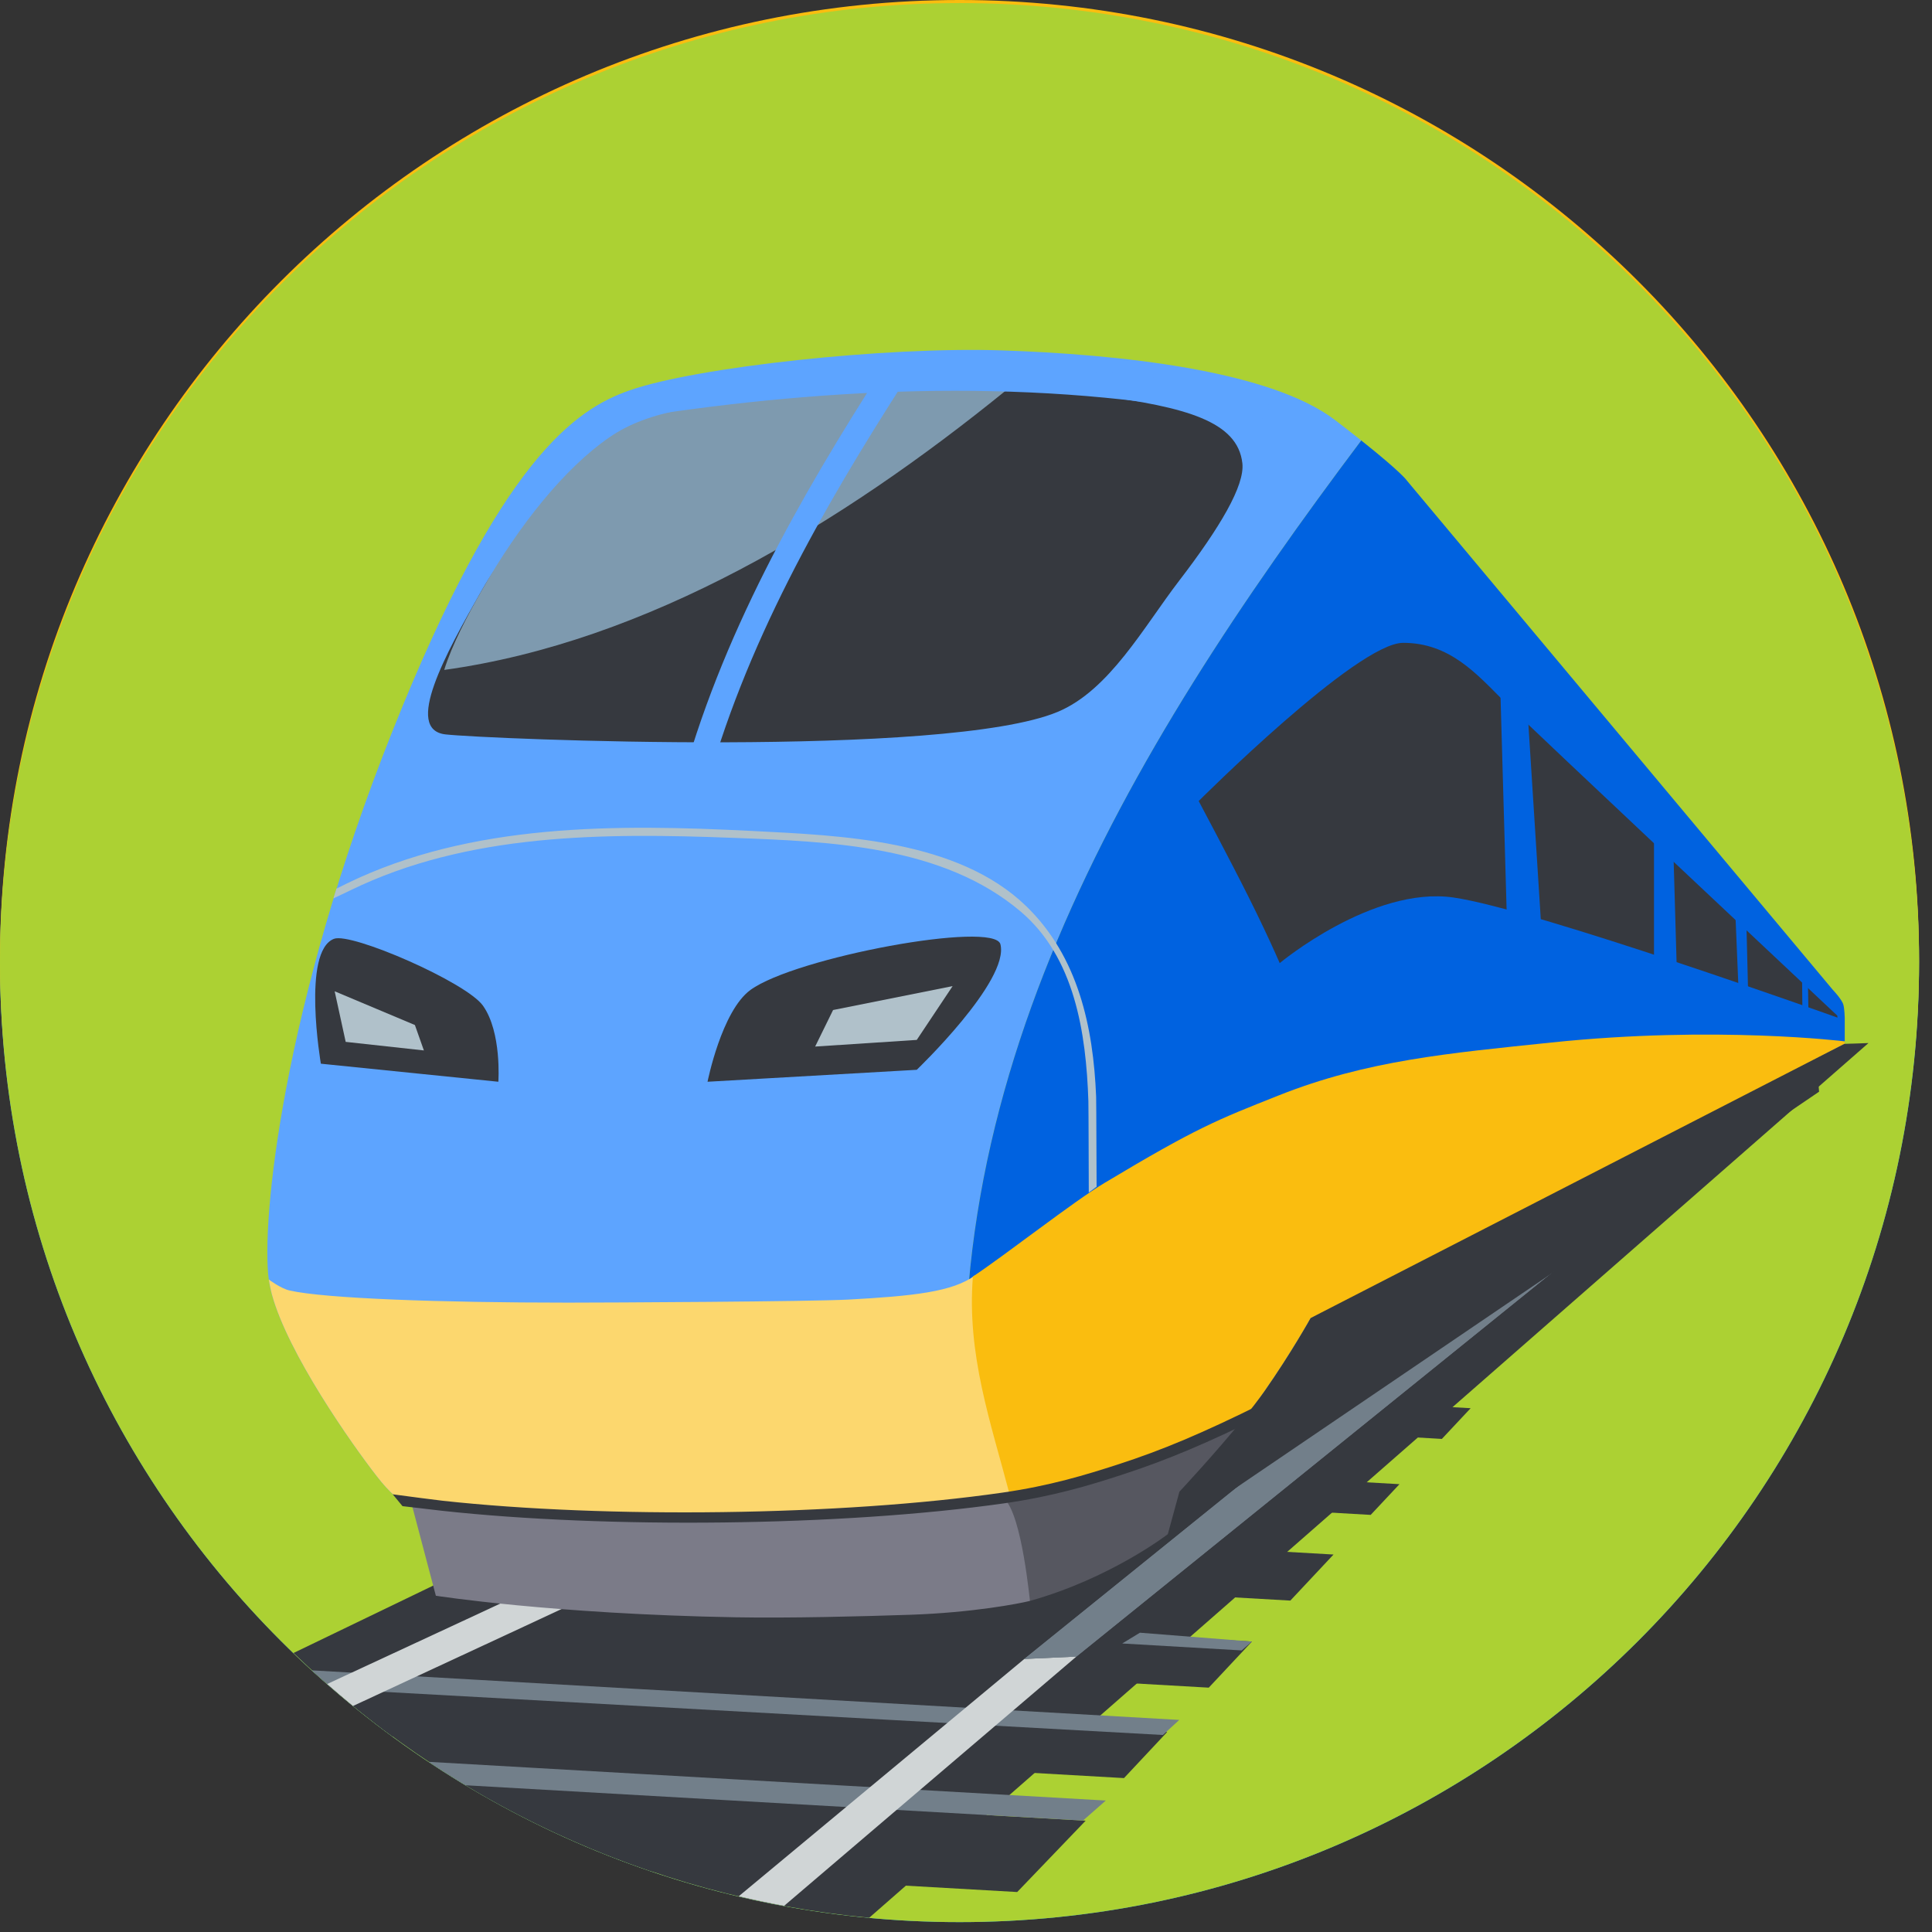 <?xml version="1.0" encoding="UTF-8" standalone="no"?><!DOCTYPE svg PUBLIC "-//W3C//DTD SVG 1.1//EN" "http://www.w3.org/Graphics/SVG/1.1/DTD/svg11.dtd"><svg width="100%" height="100%" viewBox="0 0 125 125" version="1.1" xmlns="http://www.w3.org/2000/svg" xmlns:xlink="http://www.w3.org/1999/xlink" xml:space="preserve" xmlns:serif="http://www.serif.com/" style="fill-rule:evenodd;clip-rule:evenodd;stroke-linejoin:round;stroke-miterlimit:2;"><rect x="0" y="0" width="125" height="125" fill="#333333" stroke="none"/><rect id="Artboard2" x="0" y="-0" width="124.195" height="124.36" style="fill:none;"/><clipPath id="_clip1"><rect x="0" y="-0" width="124.195" height="124.36"/></clipPath><g clip-path="url(#_clip1)"><g><path d="M124.163,62.279c-0,34.286 -27.795,62.081 -62.082,62.081c-34.287,0 -62.081,-27.795 -62.081,-62.081c0,-34.286 27.794,-62.081 62.081,-62.081c34.287,-0 62.082,27.795 62.082,62.081Z" style="fill:#21b3f0;"/><path d="M69.935,75.777l20.784,14.166l2.931,-1.675l-10.455,-22.03l-20.53,7.793l7.27,1.746Z" style="fill:#cde1e7;fill-rule:nonzero;"/><path d="M31.681,84.499l-4.187,-9.211l-1.631,-0.583c-2.8,1.025 -5.914,1.405 -8.974,1.965l12.279,8.667l2.513,-0.838Z" style="fill:#cde1e7;fill-rule:nonzero;"/><path d="M19.538,73.633l-1.256,-15.931l3.349,-1.256l12.981,14.236l-15.074,3.768l-0,-0.817Z" style="fill:#b90e31;fill-rule:nonzero;"/><path d="M12.641,78.28c-0,-0 4.887,-4.352 9.198,-5.792c7.766,-2.592 73.59,-26.652 82.107,-28.015c8.519,-1.362 11.578,2.996 14.303,5.04c2.727,2.044 -2.306,3.905 -4.01,5.267c-1.704,1.364 -46.934,18.693 -50,19.375c-3.066,0.682 -16.4,4.251 -25.539,4.931c-16.026,1.193 -21.972,0.742 -24.355,0.4c-2.385,-0.34 -1.704,-1.206 -1.704,-1.206Z" style="fill:#fff;fill-rule:nonzero;"/><path d="M62.888,71.088c-10.302,3.035 -20.335,4.806 -25.934,5.476c-5.878,0.703 -18.573,1.838 -24.36,1.799c-0.102,0.225 -0.186,0.847 1.751,1.123c2.383,0.342 8.329,0.793 24.355,-0.4c9.139,-0.68 22.473,-4.249 25.539,-4.931c2.203,-0.49 26.547,-9.067 40.615,-14.612c11.09,-4.369 15.173,-7.439 14.047,-9.336c-11.853,4.983 -37.543,15.44 -56.013,20.881Z" style="fill:#8fa6b5;fill-rule:nonzero;"/><path d="M34.041,71.036l-0.532,-1.545l63.954,-22.027l0.532,1.544l-63.954,22.028Z" style="fill:#8fa6b5;fill-rule:nonzero;"/><path d="M4.045,66.913l-3.768,0.838l14.655,7.537l1.957,1.382c3.06,-0.56 6.174,-0.94 8.974,-1.965l-21.818,-7.792Z" style="fill:#cde1e7;fill-rule:nonzero;"/><path d="M114.513,46.48c-0.87,-0.597 -1.862,-1.148 -3.038,-1.557c-2.206,0.032 -4.429,0.521 -6.519,0.754c1.062,2.835 6.026,-0.028 9.557,0.803Z" style="fill:#4b596c;fill-rule:nonzero;"/><path d="M94.18,71.363c-0,-0 -7.746,1.174 -12.297,4.456c-3.232,2.329 -4.878,4.924 0.65,5.252c5.525,0.328 13.458,-3.163 13.458,-3.163l-1.811,-6.545Z" style="fill:#fff;fill-rule:nonzero;"/><path d="M96.75,74.374c0.385,1.904 -0.112,3.612 -1.109,3.814c-0.998,0.201 -2.119,-1.178 -2.503,-3.083c-0.388,-1.904 0.111,-3.612 1.108,-3.813c0.998,-0.202 2.118,1.178 2.504,3.082Z" style="fill:#4b596c;fill-rule:nonzero;"/><path d="M12.001,38.022l28.472,18.424l15.912,12.143l17.167,-5.863l-12.144,-6.699l-45.219,-18.842l-4.188,0.837Z" style="fill:#cde1e7;fill-rule:nonzero;"/><path d="M67.718,52.372c-0,0 -8.242,1.293 -13.011,4.7c-3.385,2.417 -5.111,5.11 0.68,5.451c5.793,0.34 14.224,-3.372 14.224,-3.372l-1.893,-6.779Z" style="fill:#fff;fill-rule:nonzero;"/><path d="M70.263,55.507c0.392,1.937 -0.114,3.674 -1.128,3.879c-1.015,0.205 -2.154,-1.199 -2.545,-3.135c-0.392,-1.937 0.112,-3.674 1.128,-3.879c1.013,-0.205 2.154,1.199 2.545,3.135Z" style="fill:#4b596c;fill-rule:nonzero;"/><path d="M35.884,27.982c-0,-0 16.889,1.814 22.284,1.109c5.393,-0.707 8.529,0.115 7.504,-1.399c-1.022,-1.514 -5.075,-1.714 -5.075,-1.714c0,-0 -4.322,-4.159 -9.231,-5.389c-7.926,-1.984 -7.55,0.832 -7.55,0.832c0,0 -0.727,2.974 -1.788,3.145c-1.516,0.245 -2.072,-2.007 -6.446,0.214c-4.371,2.22 0.302,3.202 0.302,3.202Z" style="fill:#cae9f2;fill-rule:nonzero;"/><path d="M59.22,36.32c-0,0 5.413,2.22 8.783,1.413l3.369,-0.808c0,0 -0.341,-0.504 -4.402,-2.169c-4.06,-1.664 -7.75,1.564 -7.75,1.564Z" style="fill:#cae9f2;fill-rule:nonzero;"/><path d="M67.803,102.763c3.516,-0.198 7.585,0.21 10.131,0.569c6.835,0.967 5.493,-0.751 5.493,-0.751c0,0 7.232,0.237 9.19,-1.207c1.956,-1.445 -4.789,-0.526 -8.194,-1.041c-3.404,-0.515 -5.191,-0.707 -7.943,-1.704c-2.752,-0.995 -5.458,0.798 -5.458,0.798c-0,0 -7.074,0.24 -8.959,1.518c-1.245,0.846 1.934,2.032 5.74,1.818Z" style="fill:#c5e9f9;fill-rule:nonzero;"/></g><g><path d="M62.082,124.162c-34.288,-0 -62.082,-27.795 -62.082,-62.081c-0,-34.286 27.794,-62.081 62.082,-62.081c34.286,0 62.081,27.795 62.081,62.081c-0,34.286 -27.795,62.081 -62.081,62.081Zm40.962,-40.992c-1.092,0 -2.226,0.028 -3.391,0.092c-16.933,0.927 -40.757,3.024 -48.375,4.226c-12.251,1.935 -32.245,5.805 -32.245,5.805c-0,-0 35.182,2.664 45.935,2.664c1.075,0 1.907,-0.027 2.434,-0.084c5.806,-0.645 50.306,-10.964 50.306,-10.964c-0,-0 -6.097,-1.739 -14.664,-1.739Z" style="fill:#fabd0f;"/><path d="M64.968,95.957c-10.753,0 -45.935,-2.664 -45.935,-2.664c-0,-0 19.994,-3.87 32.245,-5.805c7.618,-1.202 31.442,-3.299 48.375,-4.226c1.165,-0.064 2.299,-0.092 3.391,-0.092c8.567,0 14.664,1.739 14.664,1.739c-0,-0 -44.5,10.319 -50.306,10.964c-0.527,0.057 -1.359,0.084 -2.434,0.084Z" style="fill:url(#_Linear2);"/><path d="M50.076,81.949c-0,4.947 -3.699,9.073 -8.265,9.073c-4.566,0 -8.269,-4.126 -8.269,-9.073c0,-4.947 3.636,-8.721 8.203,-8.721c4.566,-0 8.331,3.774 8.331,8.721Z" style="fill:#36393f;fill-rule:nonzero;"/><path d="M26.986,31.722c-0,-0 -1.534,1.613 -2.677,4.471c-1.145,2.858 -7.613,22.779 -7.424,35.547c0.191,12.768 0.763,16.197 0.763,16.197l43.067,1.335c0,0 1.334,-37.35 1.905,-48.404c0.573,-11.051 0.764,-15.053 0.764,-15.053c-0,0 -14.676,1.598 -24.964,3.694c-10.29,2.096 -11.434,2.213 -11.434,2.213Z" style="fill:#b6ccd4;fill-rule:nonzero;"/><path d="M109.616,80.556c0,3.315 -1.014,2.199 -2.067,2.199c-0.935,-0 -1.715,1.688 -1.877,-1.125c-0.022,-0.352 -0.032,-4.586 -0.032,-4.957c0,-3.315 0.84,-5.844 1.893,-5.844c1.053,0 2.083,6.412 2.083,9.727Z" style="fill:#36393f;fill-rule:nonzero;"/><path d="M83.254,81.243c-0,-4.749 -1.767,-8.599 -3.949,-8.599c-2.179,0 -3.46,3.876 -3.946,8.599c-0.266,2.557 -0.52,5.473 0.035,6.952l7.908,-1.472c0.004,-0.857 -0.048,-5.353 -0.048,-5.48Z" style="fill:#36393f;fill-rule:nonzero;"/><path d="M25.278,35.041c-0,-0 -5.195,17.891 -5.195,23.086c0,5.193 0.866,5.481 0.866,5.481l40.111,-2.885l0.29,-31.164l-36.072,5.482Z" style="fill:#87c2de;fill-rule:nonzero;"/><path d="M10.816,39.725l2.097,1.335c-0,-0 0.19,-1.907 2.285,-2.478c2.096,-0.572 10.364,0.571 10.364,0.571l1.027,-2.476c-0,-0 -9.295,-0.954 -12.153,-0.762c-2.59,0.172 -3.458,3.162 -3.6,3.721l-0.02,0.089Z" style="fill:#36393f;fill-rule:nonzero;"/><path d="M54.417,80.845c-0.081,0.028 -8.224,2.633 -20.754,2.446c-9.708,-0.144 -13.65,-2.473 -13.815,-2.572l-0.029,0.007l-0,1.432c1.533,0.724 5.773,2.302 13.826,2.423c0.451,0.007 0.894,0.01 1.333,0.01c11.958,-0 19.512,-2.414 19.839,-2.519l-0.4,-1.227Z" style="fill:#36393f;fill-rule:nonzero;"/><path d="M23.293,79.626c-0.007,-0.149 -0.134,-3.655 2.286,-4.096c1.978,-0.358 18.921,-0.621 20.432,0.027c1.478,0.633 2.21,3.412 2.289,3.728l-0.793,0.197c-0.187,-0.746 -0.879,-2.772 -1.818,-3.174c-1.216,-0.521 -17.905,-0.348 -19.965,0.026c-1.719,0.313 -1.616,3.227 -1.615,3.255l-0.816,0.037Z" style="fill:#36393f;fill-rule:nonzero;"/><path d="M82.348,83.602c-0,4.947 -1.792,9.073 -4,9.073c-2.212,0 -4.004,-4.126 -4.004,-9.073c0,-4.946 1.761,-8.722 3.97,-8.722c2.21,0 4.034,3.776 4.034,8.722Z" style="fill:#36393f;fill-rule:nonzero;"/><path d="M78.207,74.861c2.091,0.297 0.521,4.184 0.521,8.939c-0,4.476 1.757,8.183 -0.159,8.85c-0.203,0.069 -3.633,0.105 -3.842,0.105c-2.211,-0 -4.004,-4.01 -4.004,-8.955c0,-4.947 1.793,-8.957 4.004,-8.957c0.085,0 3.396,0.007 3.48,0.018Z" style="fill:#36393f;fill-rule:nonzero;"/><path d="M81.51,83.979c-0,3.392 -1.229,6.219 -2.745,6.219c-1.514,-0 -2.741,-2.827 -2.741,-6.219c-0,-3.39 1.205,-5.977 2.72,-5.977c1.514,0 2.766,2.587 2.766,5.977Z" style="fill:#c7d3dd;fill-rule:nonzero;"/><path d="M109.345,80.874c-0,3.315 -1.042,6.081 -2.324,6.081c-1.286,-0 -2.326,-2.766 -2.326,-6.081c0,-3.315 1.025,-5.846 2.306,-5.846c1.284,0 2.344,2.531 2.344,5.846Z" style="fill:#36393f;fill-rule:nonzero;"/><path d="M106.939,75.016c1.213,0.198 0.302,2.804 0.302,5.991c0,2.999 1.022,5.484 -0.092,5.931c-0.117,0.046 -2.11,0.071 -2.232,0.071c-1.284,-0 -2.323,-2.688 -2.323,-6.002c-0,-3.316 1.039,-6.004 2.323,-6.004l2.022,0.013Z" style="fill:#36393f;fill-rule:nonzero;"/><path d="M108.834,81.127c0,2.272 -0.71,4.168 -1.586,4.168c-0.877,0 -1.588,-1.896 -1.588,-4.168c0,-2.272 0.698,-4.006 1.575,-4.006c0.877,-0 1.599,1.734 1.599,4.006Z" style="fill:#c7d3dd;fill-rule:nonzero;"/><path d="M115.421,63.642l-2.639,-15.824l-39.657,-18.883c-0,0 -6.215,-3.456 -10.176,-3.091c-2.383,0.219 -1.931,0.216 -1.931,0.216l0.449,41.036l-0.752,22.176l1.018,0.036l13.466,-1.887c-0.276,-1.588 -0.063,-4.009 0.16,-6.178c0.486,-4.723 1.767,-8.599 3.946,-8.599c2.182,0 3.834,3.621 3.949,8.599c0.031,1.341 0.048,5.301 0.048,5.48l21.955,-3.513c-0.013,-1.249 -0.02,-4.099 -0.02,-4.4c-0,-3.314 0.865,-5.617 1.892,-5.845c1.825,-0.406 2.242,5.718 2.159,9.679l2.966,-0.414c-0,0 1.193,-0.478 2.621,-1.43c1.43,-0.953 1.667,-1.907 1.667,-1.907l-1.121,-15.251Z" style="fill:#fff;fill-rule:nonzero;"/><path d="M14.818,38.01c0.432,1.039 -0.842,5.982 -0.998,9.264c-0.141,3.003 -3.219,2.502 -3.766,1.407c-1.14,-2.272 -0.952,-6.288 -0.19,-8.194c0.761,-1.905 1.641,-2.286 2.212,-2.477c0.573,-0.19 2.479,-0.632 2.742,-0Z" style="fill:#b6ccd4;fill-rule:nonzero;"/><path d="M47.757,80.771c-0,-0 0.812,-4.267 2.996,-5.219c2.181,-0.954 8.642,-2.288 8.642,-2.288c0,-0 0.451,4.002 -1.732,5.526c-2.181,1.526 -9.906,1.981 -9.906,1.981Z" style="fill:#fff;fill-rule:nonzero;"/><path d="M23.935,80.887c0,-0 -5.408,-0.571 -6.361,-1.334c-0.953,-0.763 -0.425,-5.028 -0.425,-5.028c0,-0 2.785,-0 4.119,1.143c1.334,1.144 2.667,5.219 2.667,5.219Z" style="fill:#fff;fill-rule:nonzero;"/><rect x="27.846" y="84.694" width="13.76" height="2.58" style="fill:#fff;fill-rule:nonzero;"/><path d="M39.027,62.336c-0,-0 11.554,-16.74 14.101,-17.218c2.546,-0.478 8.277,-0.645 8.277,-0.645l-0.328,17.714l-22.05,0.149Z" style="fill:#5887a0;fill-rule:nonzero;"/><path d="M61.731,58.648c-1.428,0.056 -8.66,0.428 -22.931,1.277c-13.068,0.778 -19.212,1.313 -21.028,1.483c-0.207,1.292 -0.383,2.577 -0.524,3.835l5.354,2.729l28.892,-0.88l9.95,-2.653c0.069,-1.839 0.218,-3.98 0.287,-5.791Z" style="fill:#36393f;fill-rule:nonzero;"/><path d="M67.433,73.533l3.909,-6.246c0.13,-0.401 3.329,-6.699 18.807,-5.03c11.279,1.216 25.351,4.321 25.46,4.346l0.148,1.61c-0.107,-0.026 -11.34,-2.517 -25.762,-3.381c-13.444,-0.805 -20.16,9.108 -20.16,7.601l-2.402,1.1Z" style="fill:#b90e31;fill-rule:nonzero;"/><path d="M61.35,29.559l-36.072,5.482c-0,-0 -5.195,17.891 -5.195,23.086c0,0.316 0.005,0.613 0.011,0.894c11.615,-10.091 26.002,-16.693 41.174,-20.865l0.082,-8.597Z" style="fill:#c5e9f9;fill-rule:nonzero;"/><path d="M55.579,34.753c-0,0 0.371,-7.223 4.755,-7.033c4.38,0.19 8.573,1.906 8.573,3.24c0,1.334 0,2.287 -1.142,1.905c-1.142,-0.381 -4.765,-2.096 -6.289,-1.715c-1.525,0.382 -2.287,3.811 -2.287,3.811l-3.61,-0.208Z" style="fill:#36393f;fill-rule:nonzero;"/><path d="M63.211,28.057c0.055,-1.294 -0.21,-1.781 0.173,-2.226c-1.551,0.108 -7.567,0.539 -13.8,1.297c-5.383,0.832 -11.265,1.82 -15.279,2.608c-2.296,0.508 -3.88,0.904 -4.973,1.206c-0.708,0.234 -1.285,0.397 -1.757,0.535c-0.477,0.169 -0.589,0.245 -0.589,0.245c-0,-0 -1.534,1.613 -2.677,4.471c-0.569,1.419 -2.446,7.039 -4.17,13.901c-0.819,3.667 -1.581,7.256 -2.125,9.861c-0.229,1.312 -0.43,2.621 -0.599,3.911l10.742,-3.264l-7.875,0.175c-0,0 0.875,-5.101 1.63,-8.855c1.194,-5.93 3.431,-13.487 4.574,-14.82c1.144,-1.334 5.406,-2.168 13.72,-3.503c6.58,-1.057 20.507,-2.097 20.507,-2.097l-1.097,30.519l2.099,-2.99c0.333,-8.592 0.68,-13.825 0.905,-18.163c0.141,-2.707 0.258,-4.989 0.355,-6.895c0.071,-2.38 -0.034,-3.301 0.236,-5.916Z" style="fill:#36393f;fill-rule:nonzero;"/><path d="M58.161,30.732c-0.61,0.09 -1.858,0.456 -2.328,0.8c-0.852,0.622 -0.737,1.227 -0.774,3.51c-0.053,3.378 0.017,7.659 0.702,8.114c1.144,0.762 3.811,1.333 4.381,-0.572c0.573,-1.905 1.047,-8.86 0.953,-11.361c-0.028,-0.734 -2.209,-0.598 -2.934,-0.491Z" style="fill:#b6ccd4;fill-rule:nonzero;"/><path d="M27.963,65.115c6.191,-0.395 12.486,-0.923 18.69,-0.631c1.249,0.058 1.243,-1.877 -0,-1.935c-6.204,-0.292 -12.499,0.236 -18.69,0.631c-1.24,0.079 -1.246,2.014 -0,1.935Z" style="fill:#b90e31;fill-rule:nonzero;"/><path d="M62.736,73.836c0,0 5.375,0.65 8.138,-1.975c2.314,-2.198 3.608,-5.861 4.772,-10.674c0.774,-3.197 1.044,-5.836 3.902,-6.217c2.86,-0.38 35.857,8.576 35.857,8.576l-2.095,-14.102l-48.184,-21.914l-2.39,46.306Z" style="fill:#36393f;fill-rule:nonzero;"/><path d="M65.388,35.041l5.772,2.309l2.309,23.95l-8.368,-0.577l0.287,-25.682Z" style="fill:#87c2de;fill-rule:nonzero;"/><path d="M74.112,33.734l1.954,17.755l38.311,9.811l-1.375,-10.677l-38.89,-16.889Z" style="fill:#87c2de;fill-rule:nonzero;"/><path d="M107.654,48.301l-33.542,-14.567l1.678,15.234c10.382,-1.747 21.168,-1.675 31.864,-0.667Z" style="fill:#c5e9f9;fill-rule:nonzero;"/><path d="M85.167,54.425l-1.376,-17.534l1.285,-0.102l1.377,17.535l-1.286,0.101Z" style="fill:#36393f;fill-rule:nonzero;"/><path d="M94.768,57.52l-1.375,-16.245l1.284,-0.109l1.375,16.245l-1.284,0.109Z" style="fill:#36393f;fill-rule:nonzero;"/><path d="M102.737,59.841l-1.375,-15.148l1.284,-0.117l1.375,15.148l-1.284,0.117Z" style="fill:#36393f;fill-rule:nonzero;"/><path d="M109.806,61.262l-1.377,-13.228l1.284,-0.133l1.377,13.227l-1.284,0.134Z" style="fill:#36393f;fill-rule:nonzero;"/><path d="M65.388,35.041l-0.185,16.422c2.351,-0.728 4.732,-1.345 7.138,-1.851l-1.181,-12.262l-5.772,-2.309Z" style="fill:#c5e9f9;fill-rule:nonzero;"/><path d="M65.616,70.566l-1.289,-0.039l1.15,-39.67l1.289,0.037l-1.15,39.672Z" style="fill:#36393f;fill-rule:nonzero;"/></g><g><path d="M124.163,62.279c-0,34.287 -27.795,62.081 -62.082,62.081c-34.287,0 -62.081,-27.794 -62.081,-62.081c0,-34.286 27.794,-62.081 62.081,-62.081c34.287,-0 62.082,27.795 62.082,62.081Z" style="fill:#acd133;"/><path d="M18.991,106.948c9.851,9.504 22.828,15.784 37.246,17.131l64.652,-56.593l-1.965,0.064l-37.125,9.096l-62.808,30.302Z" style="fill:#36393f;fill-rule:nonzero;"/><path d="M25.369,112.335l47.354,2.707l2.793,-2.982l-54.343,-3.105c1.349,1.184 2.746,2.314 4.196,3.38Z" style="fill:#36393f;fill-rule:nonzero;"/><path d="M21.549,109.281l53.69,2.972l1.06,-0.975l-56.13,-3.207c0.451,0.413 0.917,0.81 1.38,1.21Z" style="fill:#727f8a;fill-rule:nonzero;"/><path d="M42.11,121.059l23.703,1.355l4.428,-4.615l-40.12,-2.293c3.755,2.259 7.772,4.12 11.989,5.553Z" style="fill:#36393f;fill-rule:nonzero;"/><path d="M30.122,115.506l39.947,2.285l1.476,-1.296l-43.81,-2.504c0.784,0.522 1.579,1.029 2.387,1.515Z" style="fill:#727f8a;fill-rule:nonzero;"/><path d="M81.001,106.209l-51.718,-2.956l-5.939,2.802l54.862,3.136l2.795,-2.982Z" style="fill:#36393f;fill-rule:nonzero;"/><path d="M40.493,97.962l-5.934,2.801l48.926,2.795l2.794,-2.98l-45.786,-2.616Z" style="fill:#36393f;fill-rule:nonzero;"/><path d="M90.546,96.026l-44.682,-2.553l-3.708,1.88l46.527,2.66l1.863,-1.987Z" style="fill:#36393f;fill-rule:nonzero;"/><path d="M95.151,91.111l-40.164,-2.264l-3.6,1.825l41.902,2.426l1.862,-1.987Z" style="fill:#36393f;fill-rule:nonzero;"/><path d="M22.839,110.377c26.962,-12.489 77.8,-36.374 85.348,-39.922l-0.851,-1.808c-24.287,11.415 -64.244,30.151 -86.165,40.307c0.549,0.482 1.101,0.961 1.668,1.423Z" style="fill:#d0d5d6;fill-rule:nonzero;"/><path d="M115.136,67.888l-48.863,39.446l3.369,-0.154l46.747,-37.738l-1.253,-1.554Z" style="fill:#727f8a;fill-rule:nonzero;"/><path d="M50.733,123.307l18.909,-16.127l-3.369,0.154l-18.479,15.355c0.971,0.229 1.951,0.436 2.939,0.618Z" style="fill:#d0d5d6;fill-rule:nonzero;"/><path d="M115.136,67.888l-48.863,39.446l3.369,-0.154l46.747,-37.738l-1.253,-1.554Z" style="fill:#727f8a;fill-rule:nonzero;"/><path d="M75.558,99.259l42.137,-28.627l-0.289,-3.376l-37.604,18.273l-4.244,13.73Z" style="fill:#36393f;fill-rule:nonzero;"/><path d="M88.073,28.498c-0.484,-0.386 -1.037,-0.818 -1.691,-1.318c-4.243,-3.245 -14.096,-4.262 -21.584,-4.511c-7.49,-0.25 -19.704,1.069 -24.055,2.584c-3.502,1.221 -8.329,4.43 -15.363,22.08c-7.113,17.851 -8.49,31.706 -7.991,35.449c0.5,3.746 5.244,10.486 6.992,12.732c1.746,2.246 2.304,1.679 2.304,1.679l2.919,5.329c13.894,1.016 15.8,1.811 21.346,1.57c1.707,-0.075 3.736,0.407 6.606,0.029c2.343,-0.308 4.627,-0.773 6.737,-1.299c-0.57,-1.696 -0.976,-3.471 -1.192,-5.306c-3.85,-26.18 9.72,-48.728 24.972,-69.018Z" style="fill:#5da4ff;fill-rule:nonzero;"/><path d="M119.266,65.005c-0.102,-0.359 -0.692,-0.973 -0.692,-0.973l-27.538,-32.926c-0,0 -0.304,-0.494 -2.963,-2.608c-15.252,20.29 -28.822,42.838 -24.972,69.018c0.216,1.835 0.622,3.61 1.192,5.306c6.428,-1.601 11.247,-3.762 11.247,-3.762l-0.232,-2.547c-0,-0 4.743,-3.995 6.491,-6.491c1.746,-2.496 2.994,-4.743 2.994,-4.743c0,-0 5.744,-3.314 10.735,-5.81c4.994,-2.496 23.826,-11.946 23.826,-11.946l-0,-1.697c-0,-0 -0.016,-0.567 -0.088,-0.821Z" style="fill:#0062e0;fill-rule:nonzero;"/><path d="M40.556,29.11c-2.982,1.844 -6.962,4.844 -9.363,9.046c-2.402,4.202 -5.067,9.06 -2.364,9.36c2.701,0.301 32.397,1.546 39.599,-1.456c3.348,-1.396 5.57,-5.5 7.862,-8.485c2.638,-3.437 4.252,-6.158 4.091,-7.604c-0.303,-2.702 -3.631,-3.63 -9.377,-4.388c-2.824,-0.374 -11.084,-0.687 -17.704,-0.034c-6.282,0.621 -9.913,1.809 -12.744,3.561Z" style="fill:#36393f;fill-rule:nonzero;"/><path d="M51.666,25.549c-6.281,0.621 -9.648,0.958 -12.245,2.749c-2.887,1.991 -5.827,5.656 -8.228,9.858c-0.99,1.73 -1.947,3.564 -2.453,5.188c13.139,-1.818 25.669,-9.41 36.406,-18.131c-3.52,-0.153 -9.644,-0.043 -13.48,0.336Z" style="fill:#7e9aaf;fill-rule:nonzero;"/><path d="M48.553,64.05c-1.867,1.365 -2.775,5.939 -2.775,5.939l13.536,-0.773c-0,-0 6.006,-5.754 5.414,-8.121c-0.386,-1.547 -13.283,0.841 -16.175,2.955Z" style="fill:#36393f;fill-rule:nonzero;"/><path d="M31.245,65.064c1.228,1.724 0.998,4.925 0.998,4.925l-11.483,-1.168c-0,0 -1.247,-7.274 0.849,-8.08c1.121,-0.431 8.558,2.81 9.636,4.323Z" style="fill:#36393f;fill-rule:nonzero;"/><path d="M118.873,65.712c-0,-0 -19.848,-18.629 -21.597,-20.376c-1.748,-1.747 -3.494,-3.745 -6.49,-3.745c-2.997,0 -13.231,10.236 -13.231,10.236c0,0 1.996,3.744 3.245,6.24c0.754,1.508 1.322,2.734 1.656,3.476l0.002,0.003c0.219,0.484 0.34,0.766 0.34,0.766c-0,-0 5.99,-4.994 11.233,-4.245c5.243,0.749 24.854,7.772 24.854,7.772l-0.012,-0.127Z" style="fill:#36393f;fill-rule:nonzero;"/><path d="M97.027,43.089l0.499,17.475l2.248,0.25l-1,-15.727l-1.747,-1.998Z" style="fill:#0062e0;fill-rule:nonzero;"/><path d="M107.013,53.325l-0,9.486l1.499,0.749l-0.252,-8.738l-1.247,-1.497Z" style="fill:#0062e0;fill-rule:nonzero;"/><path d="M112.255,58.567l0.25,5.992c0,-0 -0.998,-0.25 0,-0c0.208,0.051 0.597,-0.348 0.597,-0.348l-0.103,-4.199l-0.744,-1.445Z" style="fill:#0062e0;fill-rule:nonzero;"/><path d="M116.581,62.108l0.032,3.151l0.388,-0.033l-0.037,-2.375l-0.383,-0.743Z" style="fill:#0062e0;fill-rule:nonzero;"/><path d="M72.607,106.333l7.726,0.449l0.668,-0.573l-7.248,-0.573l-1.146,0.697Z" style="fill:#727f8a;fill-rule:nonzero;"/><path d="M70.92,70.959c-0.183,-4.521 -1.164,-9.073 -4.522,-12.328c-4.445,-4.307 -11.973,-4.574 -17.736,-4.868c-8.749,-0.442 -18.193,-0.52 -26.235,3.405c-0.072,0.035 -0.364,0.181 -0.657,0.326l-0.2,0.634c0.476,-0.226 0.989,-0.471 1.059,-0.504c7.632,-3.738 16.468,-3.732 24.79,-3.416c6.285,0.237 13.588,0.496 18.627,4.776c3.472,2.952 4.225,7.801 4.372,12.26c0.013,0.377 0.022,5.543 0.026,5.913c0.169,-0.125 0.337,-0.25 0.506,-0.377c-0.006,-0.342 -0.016,-5.477 -0.03,-5.821Z" style="fill:#b0c1ca;fill-rule:nonzero;"/><path d="M63.089,82.504c-1.4,1.086 -4.091,1.354 -8.157,1.577c-2.445,0.134 -15.657,0.199 -18.186,0.199c-8.229,-0 -15.753,-0.264 -18.016,-0.787c-0.574,-0.132 -1.341,-0.711 -1.341,-0.711c0,0 0.106,0.611 0.196,0.941c1.036,3.843 5.186,9.723 6.796,11.791c1.746,2.246 2.304,1.679 2.304,1.679l1.515,5.234c-0,-0 13.156,2.437 29.384,0.191c3.229,-0.448 10.426,-1.169 13.13,-1.927c-3.114,-5.999 -8.197,-10.897 -7.625,-18.187Z" style="fill:#fcd76e;fill-rule:nonzero;"/><path d="M66.639,103.578c5.233,-1.466 8.919,-4.319 8.919,-4.319l0.75,-2.746c-0,-0 2.289,-2.445 4.123,-4.705c-5.345,2.146 -10.588,4.171 -15.933,4.988c0.549,2.092 1.191,4.95 2.141,6.782Z" style="fill:#565760;fill-rule:nonzero;"/><path d="M119.362,67.376c-0,-0 -8.378,-1.035 -18.985,0.074c-6.622,0.692 -11.926,1.149 -17.654,3.427c-3.98,1.582 -5.266,2.065 -11.262,5.659c-2.034,1.219 -6.337,4.609 -8.515,6.056c-0.399,5.065 1.146,9.399 2.395,14.163c5.346,-0.816 9.745,-2.801 15.09,-4.947c0.511,-0.628 0.987,-1.243 1.368,-1.786c1.746,-2.496 2.994,-4.743 2.994,-4.743l34.561,-17.756l0.008,-0.147Z" style="fill:#fabd0f;fill-rule:nonzero;"/><path d="M64.498,96.796c-2.985,0.517 -12.614,1.468 -15.771,1.35c-7.705,-0.292 -15.826,0.556 -23.161,-1.32c0.905,0.816 1.061,0.463 1.061,0.463l1.573,5.955c-0,-0 7.557,1.183 19.38,1.394c3.485,0.063 8.161,-0.055 11.341,-0.164c3.997,-0.138 7,-0.716 7.718,-0.896c-0.165,-1.462 -0.8,-7.014 -2.141,-6.782Z" style="fill:#7b7b88;fill-rule:nonzero;"/><path d="M61.634,63.802l-2.32,3.48l-6.574,0.43l1.16,-2.364l7.734,-1.546Z" style="fill:#b0c1ca;fill-rule:nonzero;"/><path d="M26.844,66.319l0.581,1.644l-5.059,-0.554l-0.713,-3.273l5.191,2.183Z" style="fill:#b0c1ca;fill-rule:nonzero;"/><path d="M81.672,90.805c-3.885,1.925 -6.452,3.009 -9.349,3.947c-2.103,0.68 -4.385,1.376 -7.45,1.818c-10.516,1.515 -25.696,1.677 -36.218,0.53c-0.338,-0.037 -2.276,-0.286 -3.245,-0.419l0.631,0.766c0.984,0.116 2.315,0.273 2.576,0.302c10.568,1.155 25.776,1.017 36.324,-0.48c3.184,-0.451 5.539,-1.163 7.725,-1.878c2.864,-0.937 5.445,-2.019 9.29,-3.925c0.29,-0.142 0.004,-0.803 -0.284,-0.661Z" style="fill:#36393f;fill-rule:nonzero;"/><path d="M57.17,23.742c-5.482,8.531 -10.565,17.476 -13.187,27.34c-0.271,1.019 1.304,1.451 1.575,0.434c2.587,-9.731 7.616,-18.534 13.022,-26.949c0.571,-0.889 -0.843,-1.707 -1.41,-0.825Z" style="fill:#5da4ff;fill-rule:nonzero;"/><path d="M42.413,26.803c12.718,-1.885 26.04,-2.295 38.681,0.386c1.027,0.218 1.464,-1.356 0.434,-1.575c-12.956,-2.749 -26.516,-2.317 -39.549,-0.387c-1.04,0.155 -0.596,1.728 0.434,1.576Z" style="fill:#5da4ff;fill-rule:nonzero;"/></g></g><defs><linearGradient id="_Linear2" x1="0" y1="0" x2="1" y2="0" gradientUnits="userSpaceOnUse" gradientTransform="matrix(-43.173,-176.119,176.119,-43.173,88.056,168.039)"><stop offset="0" style="stop-color:#ab833b;stop-opacity:1"/><stop offset="1" style="stop-color:#abaa4e;stop-opacity:1"/></linearGradient></defs></svg>